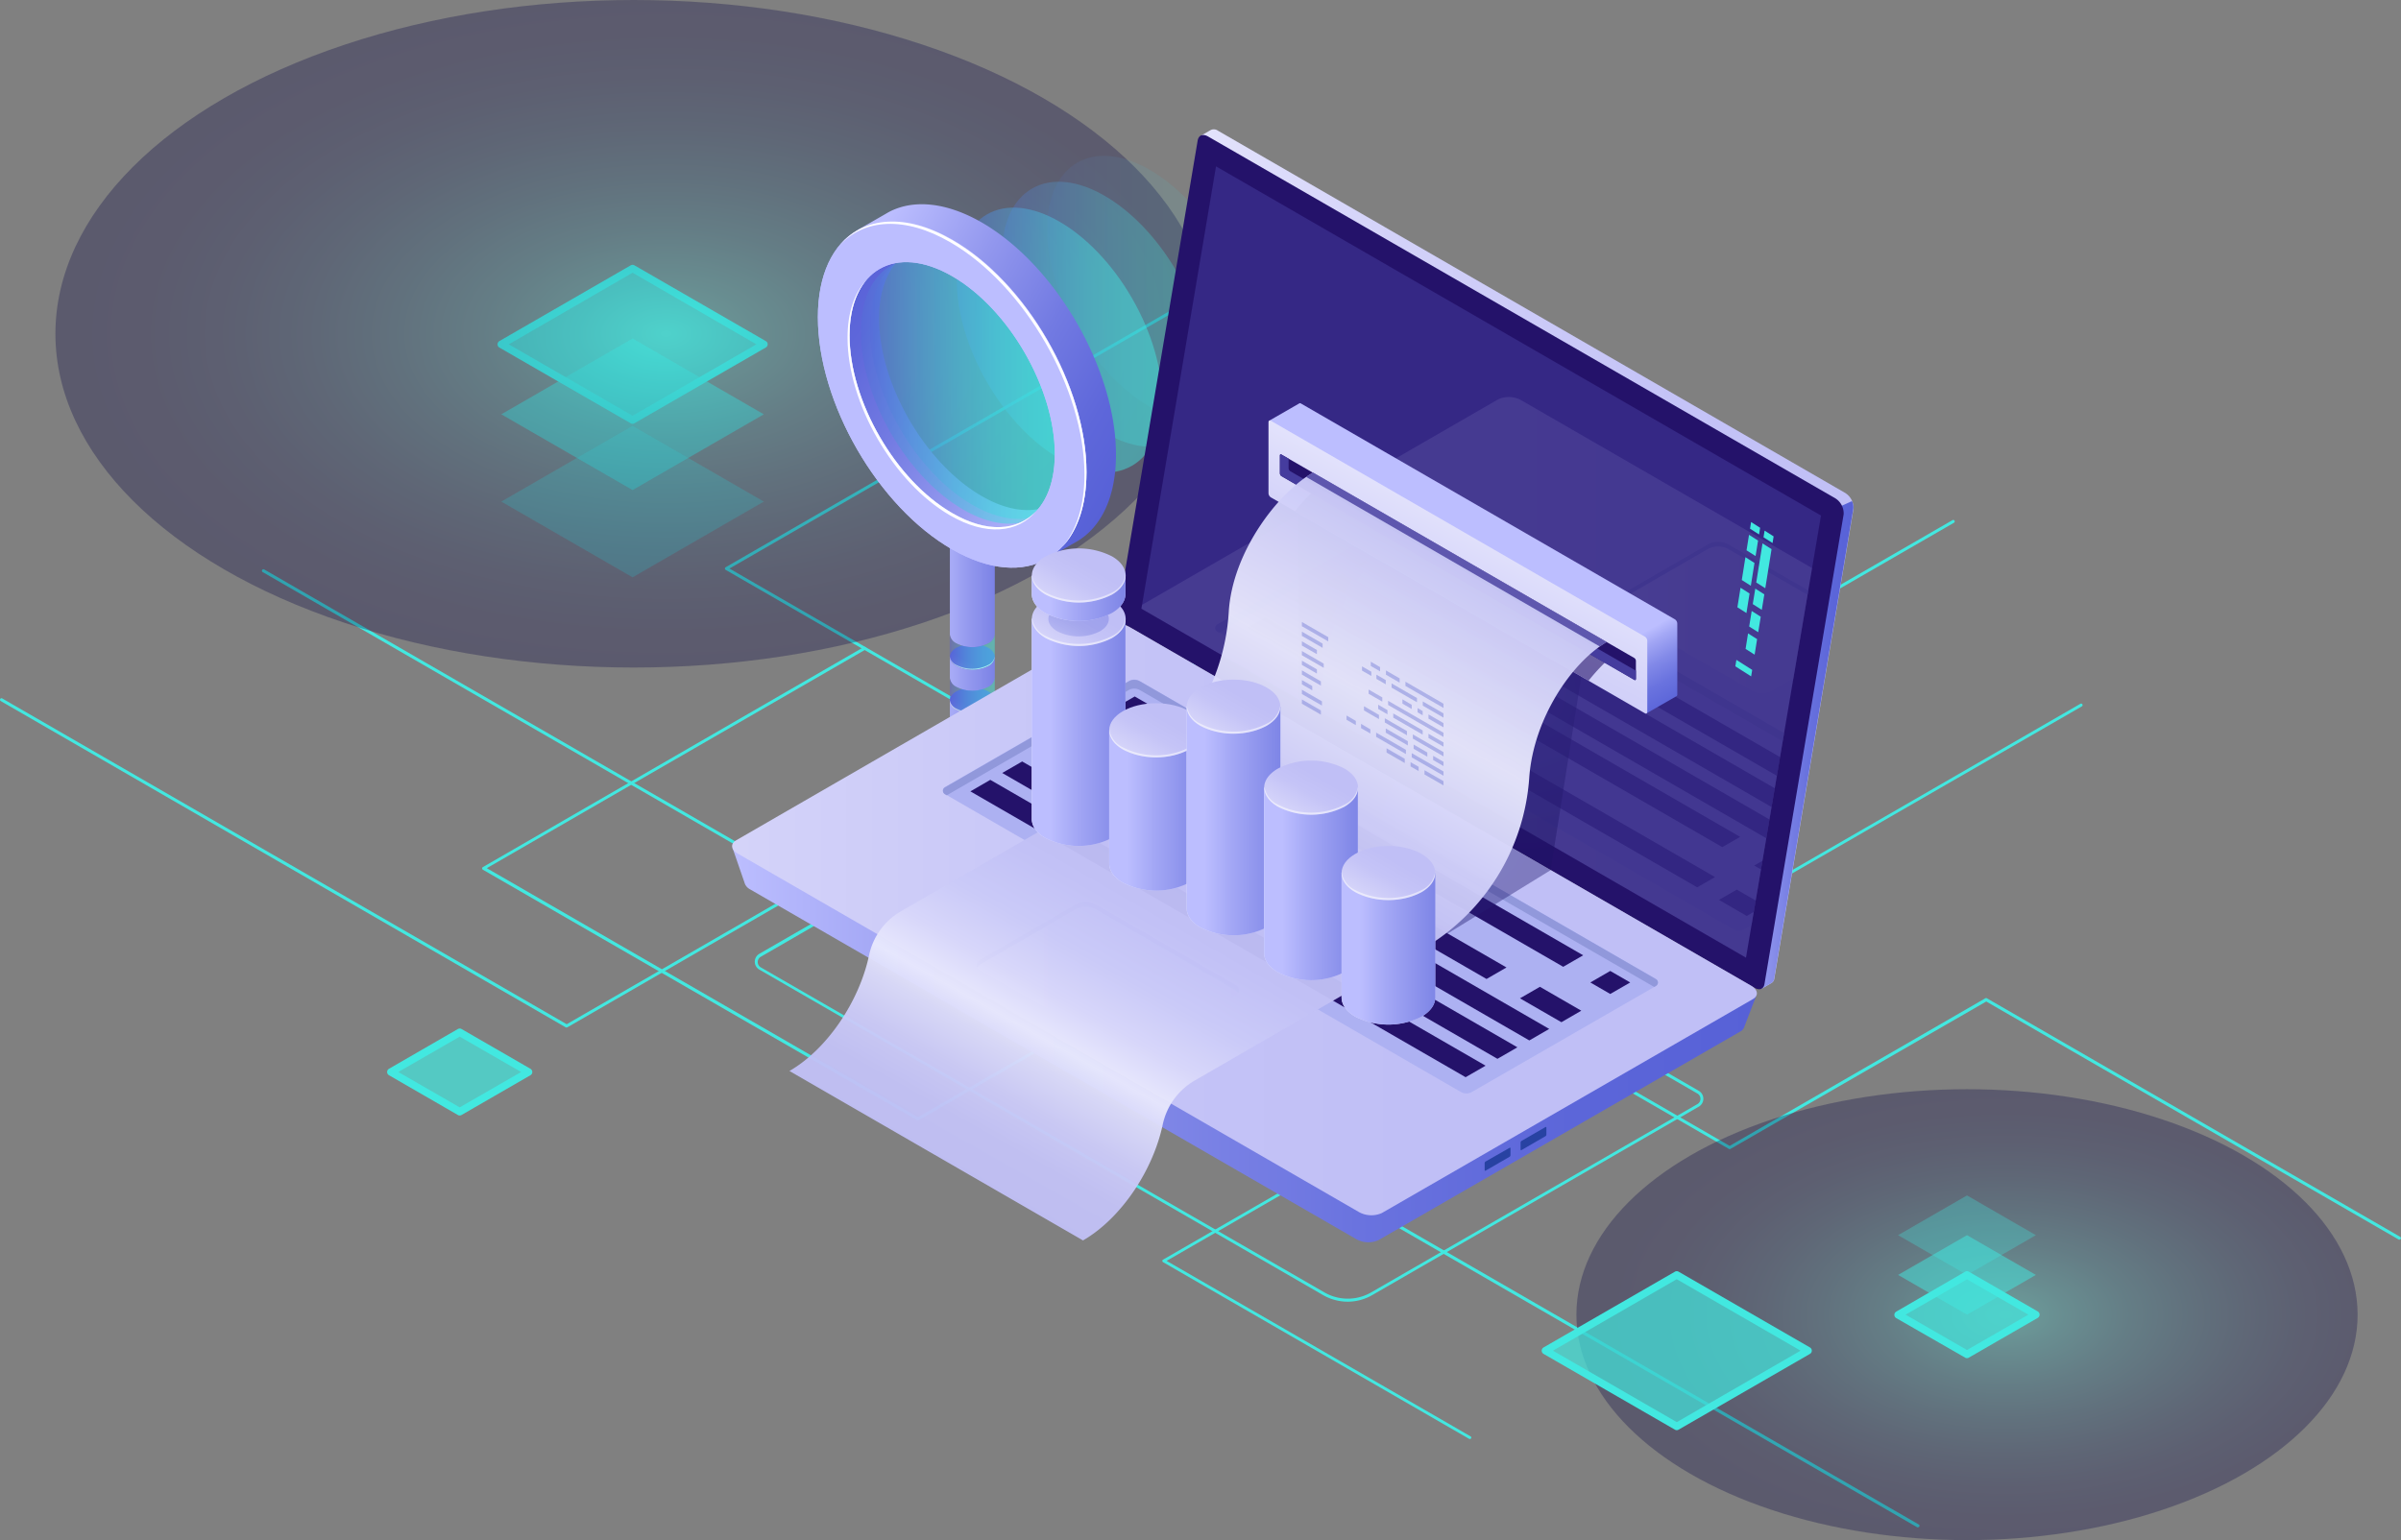 <svg xmlns="http://www.w3.org/2000/svg" xmlns:xlink="http://www.w3.org/1999/xlink" viewBox="0 0 475.28 304.96"><rect x="0" y="0" width="475.28" height="304.96" fill="#808080" stroke="none"/><defs><style>.cls-1{fill:none;}.cls-2{isolation:isolate;}.cls-3,.cls-4,.cls-5,.cls-6{fill:#42e8e0;}.cls-10,.cls-4,.cls-52,.cls-7,.cls-8{opacity:0.3;}.cls-22,.cls-5,.cls-53{opacity:0.5;}.cls-6{opacity:0.7;}.cls-7,.cls-8{mix-blend-mode:lighten;}.cls-7{fill:url(#Áåçûìÿííûé_ãðàäèåíò_211);}.cls-8{fill:url(#Áåçûìÿííûé_ãðàäèåíò_211-2);}.cls-9{opacity:0.1;fill:url(#Áåçûìÿííûé_ãðàäèåíò_254);}.cls-10{fill:url(#Áåçûìÿííûé_ãðàäèåíò_254-2);}.cls-11,.cls-17,.cls-18,.cls-19,.cls-23{opacity:0.48;}.cls-11{fill:url(#Áåçûìÿííûé_ãðàäèåíò_254-3);}.cls-12{fill:url(#Áåçûìÿííûé_ãðàäèåíò_18);}.cls-13,.cls-53{fill:#fff;}.cls-14{fill:url(#Áåçûìÿííûé_ãðàäèåíò_18-2);}.cls-15{fill:url(#Áåçûìÿííûé_ãðàäèåíò_18-3);}.cls-16{fill:url(#Áåçûìÿííûé_ãðàäèåíò_18-4);}.cls-17{fill:url(#Áåçûìÿííûé_ãðàäèåíò_254-4);}.cls-18{fill:url(#Áåçûìÿííûé_ãðàäèåíò_254-5);}.cls-19{fill:url(#Áåçûìÿííûé_ãðàäèåíò_254-6);}.cls-20{fill:url(#Áåçûìÿííûé_ãðàäèåíò_18-5);}.cls-21{fill:url(#Áåçûìÿííûé_ãðàäèåíò_18-6);}.cls-22{fill:url(#Áåçûìÿííûé_ãðàäèåíò_254-7);}.cls-23{fill:url(#Áåçûìÿííûé_ãðàäèåíò_254-8);}.cls-24{fill:#bcbeff;}.cls-25{fill:url(#Áåçûìÿííûé_ãðàäèåíò_3);}.cls-26{fill:url(#Áåçûìÿííûé_ãðàäèåíò_24);}.cls-27,.cls-44{fill:#24126a;}.cls-28{opacity:0.51;}.cls-29,.cls-48{fill:#453c9e;}.cls-30{fill:url(#Áåçûìÿííûé_ãðàäèåíò_24-2);}.cls-31{fill:url(#Áåçûìÿííûé_ãðàäèåíò_3-2);}.cls-32{fill:#2842a2;}.cls-33{fill:#adb1f2;}.cls-34{fill:#9198db;}.cls-35{fill:url(#Áåçûìÿííûé_ãðàäèåíò_3-3);}.cls-36{opacity:0.11;}.cls-37{clip-path:url(#clip-path);}.cls-38{fill:url(#Áåçûìÿííûé_ãðàäèåíò_3-4);}.cls-39{fill:url(#Áåçûìÿííûé_ãðàäèåíò_3-5);}.cls-40,.cls-41{opacity:0.42;}.cls-40{fill:url(#Áåçûìÿííûé_ãðàäèåíò_25);}.cls-41{fill:url(#Áåçûìÿííûé_ãðàäèåíò_25-2);}.cls-42{fill:url(#Áåçûìÿííûé_ãðàäèåíò_424);}.cls-43{fill:url(#Áåçûìÿííûé_ãðàäèåíò_3-6);}.cls-44{opacity:0.6;}.cls-45{opacity:0.96;fill:url(#Áåçûìÿííûé_ãðàäèåíò_22);}.cls-46{opacity:0.32;}.cls-47{fill:#4553c7;}.cls-48{opacity:0.8;}.cls-49{fill:url(#Áåçûìÿííûé_ãðàäèåíò_115);}.cls-50{fill:url(#Áåçûìÿííûé_ãðàäèåíò_24-3);}.cls-51{fill:url(#Áåçûìÿííûé_ãðàäèåíò_3-7);}.cls-52{fill:url(#Áåçûìÿííûé_ãðàäèåíò_24-4);}.cls-54{fill:url(#Áåçûìÿííûé_ãðàäèåíò_115-2);}.cls-55{fill:url(#Áåçûìÿííûé_ãðàäèåíò_24-5);}.cls-56{fill:url(#Áåçûìÿííûé_ãðàäèåíò_3-8);}.cls-57{fill:url(#Áåçûìÿííûé_ãðàäèåíò_115-3);}.cls-58{fill:url(#Áåçûìÿííûé_ãðàäèåíò_24-6);}.cls-59{fill:url(#Áåçûìÿííûé_ãðàäèåíò_3-9);}.cls-60{fill:url(#Áåçûìÿííûé_ãðàäèåíò_115-4);}.cls-61{fill:url(#Áåçûìÿííûé_ãðàäèåíò_24-7);}.cls-62{fill:url(#Áåçûìÿííûé_ãðàäèåíò_3-10);}.cls-63{fill:url(#Áåçûìÿííûé_ãðàäèåíò_115-5);}.cls-64{fill:url(#Áåçûìÿííûé_ãðàäèåíò_24-8);}.cls-65{fill:url(#Áåçûìÿííûé_ãðàäèåíò_3-11);}.cls-66{fill:url(#Áåçûìÿííûé_ãðàäèåíò_115-6);}.cls-67{fill:url(#Áåçûìÿííûé_ãðàäèåíò_24-9);}.cls-68{fill:url(#Áåçûìÿííûé_ãðàäèåíò_3-12);}</style><radialGradient id="Áåçûìÿííûé_ãðàäèåíò_211" cx="-2236.99" cy="-633.88" r="93.46" gradientTransform="matrix(-0.87, 0.5, 0.87, 0.5, -1262.84, 1501.52)" gradientUnits="userSpaceOnUse"><stop offset="0" stop-color="#42e8e0"/><stop offset="0.15" stop-color="#33aeb9"/><stop offset="0.31" stop-color="#267a95"/><stop offset="0.47" stop-color="#1b5078"/><stop offset="0.62" stop-color="#132e61"/><stop offset="0.76" stop-color="#0d1651"/><stop offset="0.89" stop-color="#090847"/><stop offset="1" stop-color="#080344"/></radialGradient><radialGradient id="Áåçûìÿííûé_ãðàäèåíò_211-2" cx="-2195.13" cy="-287.27" r="63.14" xlink:href="#Áåçûìÿííûé_ãðàäèåíò_211"/><linearGradient id="Áåçûìÿííûé_ãðàäèåíò_254" x1="484.54" y1="57.09" x2="525.18" y2="57.09" gradientTransform="matrix(-0.87, -0.5, -0.5, 0.87, 693.36, 260.09)" gradientUnits="userSpaceOnUse"><stop offset="0" stop-color="#42e8e0"/><stop offset="0.15" stop-color="#43e3e0"/><stop offset="0.33" stop-color="#45d5df"/><stop offset="0.52" stop-color="#49bddd"/><stop offset="0.72" stop-color="#4e9cdb"/><stop offset="0.93" stop-color="#5472d8"/><stop offset="1" stop-color="#5761d7"/></linearGradient><linearGradient id="Áåçûìÿííûé_ãðàäèåíò_254-2" x1="493.49" y1="62.21" x2="534.12" y2="62.21" gradientTransform="matrix(-0.87, -0.5, -0.5, 0.87, 694.72, 265.25)" xlink:href="#Áåçûìÿííûé_ãðàäèåíò_254"/><linearGradient id="Áåçûìÿííûé_ãðàäèåíò_254-3" x1="502.43" y1="67.34" x2="543.07" y2="67.34" gradientTransform="matrix(-0.87, -0.5, -0.5, 0.87, 696.09, 270.41)" xlink:href="#Áåçûìÿííûé_ãðàäèåíò_254"/><linearGradient id="Áåçûìÿííûé_ãðàäèåíò_18" x1="878.91" y1="1142.61" x2="886.17" y2="1142.61" gradientTransform="matrix(-0.87, 0.5, 1, 0.58, -185.85, -970.93)" gradientUnits="userSpaceOnUse"><stop offset="0" stop-color="#5761d7"/><stop offset="0.16" stop-color="#5e67da"/><stop offset="0.41" stop-color="#727ae2"/><stop offset="0.69" stop-color="#9297ee"/><stop offset="1" stop-color="#bcbeff"/></linearGradient><linearGradient id="Áåçûìÿííûé_ãðàäèåíò_18-2" x1="887.54" y1="1150.08" x2="894.8" y2="1150.08" xlink:href="#Áåçûìÿííûé_ãðàäèåíò_18"/><linearGradient id="Áåçûìÿííûé_ãðàäèåíò_18-3" x1="896.33" y1="1157.69" x2="903.59" y2="1157.69" xlink:href="#Áåçûìÿííûé_ãðàäèåíò_18"/><linearGradient id="Áåçûìÿííûé_ãðàäèåíò_18-4" x1="523.62" y1="136.85" x2="547.92" y2="136.85" gradientTransform="matrix(-1, 0, 0, 1, 732.46, 0)" xlink:href="#Áåçûìÿííûé_ãðàäèåíò_18"/><linearGradient id="Áåçûìÿííûé_ãðàäèåíò_254-4" x1="535.54" y1="129.11" x2="544.43" y2="129.11" gradientTransform="matrix(-1, 0, 0, 1, 732.46, 0)" xlink:href="#Áåçûìÿííûé_ãðàäèåíò_254"/><linearGradient id="Áåçûìÿííûé_ãðàäèåíò_254-5" x1="535.54" y1="137.75" x2="544.43" y2="137.75" gradientTransform="matrix(-1, 0, 0, 1, 732.46, 0)" xlink:href="#Áåçûìÿííûé_ãðàäèåíò_254"/><linearGradient id="Áåçûìÿííûé_ãðàäèåíò_254-6" x1="535.54" y1="146.53" x2="544.43" y2="146.53" gradientTransform="matrix(-1, 0, 0, 1, 732.46, 0)" xlink:href="#Áåçûìÿííûé_ãðàäèåíò_254"/><linearGradient id="Áåçûìÿííûé_ãðàäèåíò_18-5" x1="508.08" y1="91.13" x2="565.51" y2="57.84" gradientTransform="matrix(-1, 0, 0, 1, 732.46, 0)" xlink:href="#Áåçûìÿííûé_ãðàäèåíò_18"/><linearGradient id="Áåçûìÿííûé_ãðàäèåíò_18-6" x1="571.06" y1="61.61" x2="519.35" y2="99.47" gradientTransform="matrix(-1, 0, 0, 1, 732.46, 0)" xlink:href="#Áåçûìÿííûé_ãðàäèåíò_18"/><linearGradient id="Áåçûìÿííûé_ãðàäèåíò_254-7" x1="521.44" y1="77.47" x2="562.07" y2="77.47" gradientTransform="matrix(-0.87, -0.5, -0.5, 0.87, 698.61, 281.27)" xlink:href="#Áåçûìÿííûé_ãðàäèåíò_254"/><linearGradient id="Áåçûìÿííûé_ãðàäèåíò_254-8" x1="519.67" y1="76.51" x2="560.3" y2="76.51" gradientTransform="matrix(-0.87, -0.5, -0.5, 0.87, 698.37, 280.26)" xlink:href="#Áåçûìÿííûé_ãðàäèåíò_254"/><linearGradient id="Áåçûìÿííûé_ãðàäèåíò_3" x1="-1473.19" y1="110.68" x2="-1329.67" y2="110.68" gradientTransform="matrix(-1, 0, 0, 1, -1106.27, 0)" gradientUnits="userSpaceOnUse"><stop offset="0" stop-color="#c0bff6"/><stop offset="0.29" stop-color="#c5c4f7"/><stop offset="0.64" stop-color="#d3d2f9"/><stop offset="1" stop-color="#e9e9fd"/></linearGradient><linearGradient id="Áåçûìÿííûé_ãðàäèåíò_24" x1="-1473.19" y1="147.49" x2="-1448.55" y2="147.49" gradientTransform="matrix(-1, 0, 0, 1, -1106.27, 0)" gradientUnits="userSpaceOnUse"><stop offset="0" stop-color="#5761d7"/><stop offset="0.18" stop-color="#5c66d9"/><stop offset="0.39" stop-color="#6a73df"/><stop offset="0.61" stop-color="#8289e8"/><stop offset="0.85" stop-color="#a3a7f5"/><stop offset="1" stop-color="#bcbeff"/></linearGradient><linearGradient id="Áåçûìÿííûé_ãðàäèåíò_24-2" x1="-1453.96" y1="188.87" x2="-1251.26" y2="188.87" xlink:href="#Áåçûìÿííûé_ãðàäèåíò_24"/><linearGradient id="Áåçûìÿííûé_ãðàäèåíò_3-2" x1="-1385.85" y1="182.11" x2="-1183.04" y2="182.11" xlink:href="#Áåçûìÿííûé_ãðàäèåíò_3"/><linearGradient id="Áåçûìÿííûé_ãðàäèåíò_3-3" x1="-1351.51" y1="193.62" x2="-1299.59" y2="193.62" xlink:href="#Áåçûìÿííûé_ãðàäèåíò_3"/><clipPath id="clip-path"><polygon id="SVGID" class="cls-1" points="240.71 32.94 360.47 102.08 345.62 189.63 225.94 120.53 240.71 32.94"/></clipPath><linearGradient id="Áåçûìÿííûé_ãðàäèåíò_3-4" x1="-1463.34" y1="137.15" x2="-1260.53" y2="137.15" xlink:href="#Áåçûìÿííûé_ãðàäèåíò_3"/><linearGradient id="Áåçûìÿííûé_ãðàäèåíò_3-5" x1="-1476.69" y1="122.27" x2="-1424.77" y2="122.27" xlink:href="#Áåçûìÿííûé_ãðàäèåíò_3"/><radialGradient id="Áåçûìÿííûé_ãðàäèåíò_25" cx="-1394.89" cy="163.26" r="58.14" gradientTransform="matrix(-1, 0, 0, 1, -1106.27, 0)" gradientUnits="userSpaceOnUse"><stop offset="0" stop-color="#2b237c"/><stop offset="1" stop-color="#180d5b"/></radialGradient><radialGradient id="Áåçûìÿííûé_ãðàäèåíò_25-2" cx="-1407.6" cy="137.1" r="44.5" xlink:href="#Áåçûìÿííûé_ãðàäèåíò_25"/><linearGradient id="Áåçûìÿííûé_ãðàäèåíò_424" x1="-1423.63" y1="149.95" x2="-1384.42" y2="79.36" gradientTransform="matrix(-1, 0, 0, 1, -1106.27, 0)" gradientUnits="userSpaceOnUse"><stop offset="0" stop-color="#5761d7"/><stop offset="0.04" stop-color="#5c66d9"/><stop offset="0.09" stop-color="#6a73df"/><stop offset="0.14" stop-color="#8289e8"/><stop offset="0.19" stop-color="#a3a7f5"/><stop offset="0.22" stop-color="#bcbeff"/></linearGradient><linearGradient id="Áåçûìÿííûé_ãðàäèåíò_3-6" x1="-1375.46" y1="150.2" x2="-1401.56" y2="99.19" xlink:href="#Áåçûìÿííûé_ãðàäèåíò_3"/><linearGradient id="Áåçûìÿííûé_ãðàäèåíò_22" x1="-1304.94" y1="241.9" x2="-1387.87" y2="94.95" gradientTransform="matrix(-1, 0, 0, 1, -1106.27, 0)" gradientUnits="userSpaceOnUse"><stop offset="0" stop-color="#c0bff6"/><stop offset="0.08" stop-color="#c3c2f6"/><stop offset="0.13" stop-color="#cccbf8"/><stop offset="0.18" stop-color="#dbdbfb"/><stop offset="0.21" stop-color="#e9e9fd"/><stop offset="0.26" stop-color="#d8d7fa"/><stop offset="0.32" stop-color="#cacaf8"/><stop offset="0.39" stop-color="#c2c1f6"/><stop offset="0.51" stop-color="#c0bff6"/><stop offset="0.62" stop-color="#d0cff9"/><stop offset="0.75" stop-color="#e9e9fd"/><stop offset="1" stop-color="#c0bff6"/></linearGradient><linearGradient id="Áåçûìÿííûé_ãðàäèåíò_115" x1="2451.82" y1="145.03" x2="2470.26" y2="145.03" gradientTransform="matrix(-1, 0, 0, 1, 2674.61, 0)" gradientUnits="userSpaceOnUse"><stop offset="0" stop-color="#c0bff6"/><stop offset="0.49" stop-color="#d2d1f9"/><stop offset="1" stop-color="#e9e9fd"/></linearGradient><linearGradient id="Áåçûìÿííûé_ãðàäèåíò_24-3" x1="2431.16" y1="145.03" x2="2466.79" y2="145.03" gradientTransform="matrix(-1, 0, 0, 1, 2674.61, 0)" xlink:href="#Áåçûìÿííûé_ãðàäèåíò_24"/><linearGradient id="Áåçûìÿííûé_ãðàäèåíò_3-7" x1="1137.17" y1="-872.28" x2="1152.32" y2="-872.28" gradientTransform="matrix(-0.87, 0.5, 0.87, 0.5, 1960.26, -13.68)" xlink:href="#Áåçûìÿííûé_ãðàäèåíò_3"/><linearGradient id="Áåçûìÿííûé_ãðàäèåíò_24-4" x1="1139.86" y1="-872.28" x2="1149.63" y2="-872.28" gradientTransform="matrix(-0.87, 0.5, 0.87, 0.5, 1960.26, -13.68)" xlink:href="#Áåçûìÿííûé_ãðàäèåíò_24"/><linearGradient id="Áåçûìÿííûé_ãðàäèåíò_115-2" x1="2451.82" y1="118.43" x2="2470.26" y2="118.43" xlink:href="#Áåçûìÿííûé_ãðàäèåíò_115"/><linearGradient id="Áåçûìÿííûé_ãðàäèåíò_24-5" x1="2431.16" y1="118.43" x2="2466.79" y2="118.43" gradientTransform="matrix(-1, 0, 0, 1, 2674.61, 0)" xlink:href="#Áåçûìÿííûé_ãðàäèåíò_24"/><linearGradient id="Áåçûìÿííûé_ãðàäèåíò_3-8" x1="1128.57" y1="-880.89" x2="1143.71" y2="-880.89" gradientTransform="matrix(-0.87, 0.5, 0.87, 0.5, 1960.26, -13.68)" xlink:href="#Áåçûìÿííûé_ãðàäèåíò_3"/><linearGradient id="Áåçûìÿííûé_ãðàäèåíò_115-3" x1="2436.49" y1="160.47" x2="2454.93" y2="160.47" xlink:href="#Áåçûìÿííûé_ãðàäèåíò_115"/><linearGradient id="Áåçûìÿííûé_ãðàäèåíò_24-6" x1="2415.83" y1="160.47" x2="2451.46" y2="160.47" gradientTransform="matrix(-1, 0, 0, 1, 2674.61, 0)" xlink:href="#Áåçûìÿííûé_ãðàäèåíò_24"/><linearGradient id="Áåçûìÿííûé_ãðàäèåíò_3-9" x1="1150.36" y1="-841.39" x2="1165.51" y2="-841.39" gradientTransform="matrix(-0.87, 0.5, 0.87, 0.5, 1960.26, -13.68)" xlink:href="#Áåçûìÿííûé_ãðàäèåíò_3"/><linearGradient id="Áåçûìÿííûé_ãðàäèåíò_115-4" x1="2421.16" y1="162.55" x2="2439.6" y2="162.55" xlink:href="#Áåçûìÿííûé_ãðàäèåíò_115"/><linearGradient id="Áåçûìÿííûé_ãðàäèåíò_24-7" x1="2400.5" y1="162.55" x2="2436.13" y2="162.55" gradientTransform="matrix(-1, 0, 0, 1, 2674.61, 0)" xlink:href="#Áåçûìÿííûé_ãðàäèåíò_24"/><linearGradient id="Áåçûìÿííûé_ãðàäèåíò_3-10" x1="1136.83" y1="-837.22" x2="1151.97" y2="-837.22" gradientTransform="matrix(-0.87, 0.5, 0.87, 0.5, 1960.26, -13.68)" xlink:href="#Áåçûìÿííûé_ãðàäèåíò_3"/><linearGradient id="Áåçûìÿííûé_ãðàäèåíò_115-5" x1="2405.83" y1="174.99" x2="2424.26" y2="174.99" xlink:href="#Áåçûìÿííûé_ãðàäèåíò_115"/><linearGradient id="Áåçûìÿííûé_ãðàäèåíò_24-8" x1="2385.16" y1="174.99" x2="2420.79" y2="174.99" gradientTransform="matrix(-1, 0, 0, 1, 2674.61, 0)" xlink:href="#Áåçûìÿííûé_ãðàäèåíò_24"/><linearGradient id="Áåçûìÿííûé_ãðàäèåíò_3-11" x1="1144.02" y1="-812.32" x2="1159.16" y2="-812.32" gradientTransform="matrix(-0.87, 0.5, 0.87, 0.5, 1960.26, -13.68)" xlink:href="#Áåçûìÿííûé_ãðàäèåíò_3"/><linearGradient id="Áåçûìÿííûé_ãðàäèåíò_115-6" x1="2390.5" y1="187.87" x2="2408.93" y2="187.87" xlink:href="#Áåçûìÿííûé_ãðàäèåíò_115"/><linearGradient id="Áåçûìÿííûé_ãðàäèåíò_24-9" x1="2369.83" y1="187.87" x2="2405.46" y2="187.87" gradientTransform="matrix(-1, 0, 0, 1, 2674.61, 0)" xlink:href="#Áåçûìÿííûé_ãðàäèåíò_24"/><linearGradient id="Áåçûìÿííûé_ãðàäèåíò_3-12" x1="1152.08" y1="-786.56" x2="1167.22" y2="-786.56" gradientTransform="matrix(-0.87, 0.5, 0.87, 0.5, 1960.26, -13.68)" xlink:href="#Áåçûìÿííûé_ãðàäèåíò_3"/></defs><g class="cls-2"><g id="Layer_2" data-name="Layer 2"><g id="Ñëîé_1" data-name="Ñëîé 1"><path class="cls-3" d="M112.18,203.45a.28.28,0,0,1-.15,0L.15,138.82a.31.31,0,0,1-.11-.41.29.29,0,0,1,.4-.11l111.74,64.51,142.14-82.06a.3.3,0,0,1,.29,0l94.72,54.68,62.48-36.07a.29.29,0,0,1,.4.11.29.29,0,0,1-.11.4L349.47,176a.3.3,0,0,1-.29,0l-94.71-54.68L112.33,203.41A.28.28,0,0,1,112.18,203.45Z"/><path class="cls-3" d="M475,245.46a.28.28,0,0,1-.15,0l-81.67-47.15L342.54,227.5a.32.32,0,0,1-.3,0L143.65,112.84a.3.3,0,0,1-.15-.26.32.32,0,0,1,.15-.26L245.2,53.7a.29.29,0,0,1,.29.51l-101.1,58.37,198,114.32L393,197.67a.32.32,0,0,1,.3,0l81.82,47.24a.29.29,0,0,1,.11.4A.3.3,0,0,1,475,245.46Z"/><path class="cls-3" d="M291,284.93a.28.28,0,0,1-.15,0l-60.61-35a.28.28,0,0,1-.15-.26.27.27,0,0,1,.15-.25l75.39-43.53a.29.29,0,0,1,.41.1.3.3,0,0,1-.11.41l-75,43.27,60.17,34.75a.29.29,0,0,1,.11.4A.3.3,0,0,1,291,284.93Z"/><path class="cls-3" d="M379.67,302.42a.28.28,0,0,1-.15,0L52,113.28a.3.3,0,0,1,.3-.52L379.82,301.87a.29.29,0,0,1,.11.4A.3.3,0,0,1,379.67,302.42Z"/><path class="cls-3" d="M181.72,221.84a.33.33,0,0,1-.14,0l-86-49.63a.29.29,0,0,1-.14-.26.29.29,0,0,1,.14-.25L171,128.12a.3.3,0,0,1,.41.11.31.31,0,0,1-.11.41L96.36,171.91l85.36,49.29L386.49,103a.29.29,0,0,1,.41.11.29.29,0,0,1-.11.4L181.87,221.8A.33.33,0,0,1,181.72,221.84Z"/><polygon class="cls-4" points="125.22 114.32 99.23 99.32 125.22 84.32 151.2 99.32 125.22 114.32"/><polygon class="cls-5" points="125.22 97.04 99.23 82.04 125.22 67.03 151.2 82.04 125.22 97.04"/><polygon class="cls-6" points="125.22 83.19 99.23 68.18 125.22 53.18 151.2 68.18 125.22 83.19"/><path class="cls-3" d="M125.22,83.92a.69.69,0,0,1-.37-.1l-26-15a.74.74,0,0,1-.36-.64.76.76,0,0,1,.36-.64l26-15a.75.75,0,0,1,.74,0l26,15a.73.73,0,0,1,0,1.27l-26,15A.71.71,0,0,1,125.22,83.92ZM100.71,68.18l24.51,14.15,24.51-14.15L125.22,54Z"/><ellipse class="cls-7" cx="125.44" cy="66.09" rx="114.47" ry="66.09"/><ellipse class="cls-8" cx="389.37" cy="260.32" rx="77.32" ry="44.64"/><polygon class="cls-6" points="331.92 282.45 305.93 267.45 331.92 252.45 357.9 267.45 331.92 282.45"/><path class="cls-3" d="M331.92,283.19a.69.69,0,0,1-.37-.1l-26-15a.74.74,0,0,1,0-1.28l26-15a.73.73,0,0,1,.73,0l26,15a.75.75,0,0,1,.37.64.73.73,0,0,1-.37.64l-26,15A.68.68,0,0,1,331.92,283.19Zm-24.51-15.74,24.51,14.15,24.51-14.15L331.91,253.3Z"/><polygon class="cls-6" points="389.37 268.19 375.73 260.32 389.37 252.45 403 260.32 389.37 268.19"/><polygon class="cls-5" points="389.37 260.32 375.73 252.45 389.37 244.58 403 252.45 389.37 260.32"/><polygon class="cls-4" points="389.37 252.45 375.73 244.58 389.37 236.71 403 244.58 389.37 252.45"/><path class="cls-3" d="M389.37,268.93a.69.69,0,0,1-.37-.1L375.36,261a.74.74,0,0,1,0-1.28L389,251.81a.73.73,0,0,1,.73,0l13.64,7.87a.74.74,0,0,1,0,1.28l-13.64,7.87A.68.68,0,0,1,389.37,268.93Zm-12.16-8.61,12.16,7,12.15-7-12.15-7Z"/><polygon class="cls-6" points="91 220.14 77.37 212.27 91 204.4 104.63 212.27 91 220.14"/><path class="cls-3" d="M91,220.88a.69.69,0,0,1-.37-.1L77,212.91a.73.73,0,0,1-.37-.64.75.75,0,0,1,.37-.64l13.63-7.87a.75.75,0,0,1,.74,0L105,211.63a.75.75,0,0,1,.37.64.73.73,0,0,1-.37.64l-13.63,7.87A.71.71,0,0,1,91,220.88Zm-12.16-8.61,12.16,7,12.16-7-12.16-7Z"/><ellipse class="cls-9" cx="227.6" cy="57.09" rx="16.59" ry="28.73" transform="translate(1.95 121.45) rotate(-30)"/><ellipse class="cls-10" cx="218.65" cy="62.21" rx="16.59" ry="28.73" transform="translate(-1.81 117.67) rotate(-30)"/><ellipse class="cls-11" cx="209.71" cy="67.34" rx="16.59" ry="28.73" transform="translate(-5.57 113.88) rotate(-30)"/><path class="cls-12" d="M189.33,131.89c-1.73-1-1.73-2.63,0-3.63a7,7,0,0,1,6.29,0c1.73,1,1.73,2.63,0,3.63A7,7,0,0,1,189.33,131.89Z"/><path class="cls-13" d="M189.33,131.67a6.91,6.91,0,0,0,6.29,0,2.24,2.24,0,0,0,1.29-1.7,2.15,2.15,0,0,1-1.29,1.92,7,7,0,0,1-6.29,0A2.15,2.15,0,0,1,188,130,2.24,2.24,0,0,0,189.33,131.67Z"/><path class="cls-14" d="M189.33,140.52c-1.73-1-1.73-2.62,0-3.63a7,7,0,0,1,6.29,0c1.73,1,1.73,2.63,0,3.63A6.91,6.91,0,0,1,189.33,140.52Z"/><path class="cls-15" d="M189.33,149.31c-1.73-1-1.73-2.63,0-3.63a7,7,0,0,1,6.29,0c1.73,1,1.73,2.63,0,3.63A7,7,0,0,1,189.33,149.31Z"/><path class="cls-16" d="M196.92,130.08v-4.49a2.2,2.2,0,0,1-1.3,1.81,7,7,0,0,1-6.29,0,2.26,2.26,0,0,1-1.3-1.76v-19h8.89v56a4.45,4.45,0,0,1-8.89,0V147.44a2.2,2.2,0,0,0,1.3,1.87,7,7,0,0,0,6.29,0,2.21,2.21,0,0,0,1.3-1.81h0V143a2.2,2.2,0,0,1-1.3,1.82,7,7,0,0,1-6.29,0,2.26,2.26,0,0,1-1.3-1.76v-4.41a2.18,2.18,0,0,0,1.3,1.87,6.91,6.91,0,0,0,6.29,0,2.21,2.21,0,0,0,1.3-1.81h0v-4.49a2.19,2.19,0,0,1-1.3,1.81,6.91,6.91,0,0,1-6.29,0,2.25,2.25,0,0,1-1.3-1.75V130a2.2,2.2,0,0,0,1.3,1.87,7,7,0,0,0,6.29,0,2.21,2.21,0,0,0,1.3-1.81Z"/><path class="cls-13" d="M189.33,140.31a7,7,0,0,0,6.29,0,2.27,2.27,0,0,0,1.29-1.71,2.14,2.14,0,0,1-1.29,1.92,6.91,6.91,0,0,1-6.29,0A2.14,2.14,0,0,1,188,138.6,2.27,2.27,0,0,0,189.33,140.31Z"/><path class="cls-13" d="M189.33,149.09a7,7,0,0,0,6.29,0,2.24,2.24,0,0,0,1.29-1.7,2.15,2.15,0,0,1-1.29,1.92,7,7,0,0,1-6.29,0,2.15,2.15,0,0,1-1.29-1.92A2.24,2.24,0,0,0,189.33,149.09Z"/><path class="cls-17" d="M189.33,127.4a7,7,0,0,0,6.29,0,2.22,2.22,0,0,0,1.3-1.81v4.49h0a2.21,2.21,0,0,1-1.3,1.81,7,7,0,0,1-6.29,0A2.2,2.2,0,0,1,188,130v-4.38A2.26,2.26,0,0,0,189.33,127.4Z"/><path class="cls-18" d="M189.33,136a6.91,6.91,0,0,0,6.29,0,2.21,2.21,0,0,0,1.3-1.81v4.49h0a2.21,2.21,0,0,1-1.3,1.81,6.91,6.91,0,0,1-6.29,0,2.18,2.18,0,0,1-1.3-1.87v-4.37A2.24,2.24,0,0,0,189.33,136Z"/><path class="cls-19" d="M189.33,144.82a7,7,0,0,0,6.29,0,2.22,2.22,0,0,0,1.3-1.82v4.49h0a2.21,2.21,0,0,1-1.3,1.81,7,7,0,0,1-6.29,0,2.2,2.2,0,0,1-1.3-1.87v-4.38A2.26,2.26,0,0,0,189.33,144.82Z"/><path class="cls-20" d="M208.54,99.73c.2-.11.41-.23.6-.36l2.18-12.3-2.73-16.33L201,62.48l-7.8-7.57L180.8,49.76l-.33-.13a10,10,0,0,0-1.66,1.07l-9.32-1.17a17.12,17.12,0,0,1,1.87-3.47l-1.48-.58,5.56-3.2.2-.12.21-.12h0c4.78-2.58,11.29-2.12,18.47,2,14.68,8.48,26.59,29.09,26.59,46,0,8.42-2.94,14.34-7.68,17.15h0l0,0-.16.09-5.91,3.38.3-1.71a17.15,17.15,0,0,1-2.27,0C206.8,106.18,209,103,208.54,99.73Z"/><path class="cls-21" d="M167.76,60.11c0-.23,0-.46,0-.68a26.17,26.17,0,0,1,1.74-9.9l9.32,1.17c-3,2.36-4.8,6.58-4.8,12.35,0,13,9.1,28.71,20.32,35.18,5.53,3.2,10.55,3.53,14.21,1.5.47,3.25-1.74,6.45-3.38,9.33a22.73,22.73,0,0,1-7.92-2.09l.88,1s-11.06-3.83-11.29-4.08-13.1-13.24-13.1-13.24l-8.41-18.14Z"/><ellipse class="cls-22" cx="190.71" cy="77.47" rx="16.59" ry="28.73" transform="translate(-13.18 105.74) rotate(-30)"/><ellipse class="cls-23" cx="192.48" cy="76.51" rx="16.59" ry="28.73" transform="translate(-12.47 106.49) rotate(-30)"/><path class="cls-24" d="M161.9,62.8c0,17,11.9,37.57,26.59,46s26.58,1.61,26.58-15.35-11.9-37.56-26.58-46S161.9,45.84,161.9,62.8Zm6.27,3.62c0-13,9.1-18.21,20.32-11.73S208.8,76.92,208.8,89.88s-9.09,18.2-20.31,11.72S168.17,79.37,168.17,66.42Z"/><path class="cls-24" d="M161.9,62.8c0,17,11.9,37.57,26.59,46s26.58,1.61,26.58-15.35-11.9-37.56-26.58-46S161.9,45.84,161.9,62.8Zm6.27,3.62c0-13,9.1-18.21,20.32-11.73S208.8,76.92,208.8,89.88s-9.09,18.2-20.31,11.72S168.17,79.37,168.17,66.42Z"/><path class="cls-13" d="M214.67,94c0-17-11.9-37.57-26.59-46.05-9-5.21-17-4.61-21.82.57,4.76-5.6,12.93-6.39,22.23-1,14.68,8.48,26.58,29.09,26.58,46,0,6.52-1.76,11.54-4.76,14.78C213.06,105,214.67,100.17,214.67,94Z"/><path class="cls-13" d="M188.08,102.06c-11.22-6.48-20.31-22.23-20.31-35.19,0-5,1.37-8.87,3.69-11.35-2.08,2.48-3.29,6.18-3.29,10.9,0,13,9.1,28.71,20.32,35.18,6.87,4,12.94,3.53,16.62-.38C201.48,105.55,195.21,106.18,188.08,102.06Z"/><path class="cls-3" d="M266.79,257.75a9.8,9.8,0,0,1-4.89-1.31L150.32,192a1.81,1.81,0,0,1,0-3.14l69.33-40a.32.32,0,0,1,.3,0L336.28,216a1.81,1.81,0,0,1,0,3.13l-64.6,37.29A9.77,9.77,0,0,1,266.79,257.75Zm-47-108.3-69.19,40a1.21,1.21,0,0,0,0,2.1L262.2,255.93a9.25,9.25,0,0,0,9.19,0L336,218.63a1.21,1.21,0,0,0,0-2.1Z"/><path class="cls-25" d="M223.42,119.61,239,27.38l-1.25-.53,1.88-1.08h0a1.38,1.38,0,0,1,1.45.1L365.28,97.62a3.52,3.52,0,0,1,1.62,3.15l-15.67,93a1.19,1.19,0,0,1-.66.94h0l-1.83,1.06-.32-1.71.1,0L225,122.76A3.5,3.5,0,0,1,223.42,119.61Z"/><path class="cls-26" d="M364.59,100.14l2-.91a2.92,2.92,0,0,1,.27,1.54l-15.67,93a1.19,1.19,0,0,1-.66.94h0l-1.83,1.06-.32-1.71.1,0-6.24-3.61Z"/><path class="cls-27" d="M223.09,123.88l124.24,71.73c1,.56,1.78.24,1.95-.76l15.67-93a3.52,3.52,0,0,0-1.62-3.16L239.09,27c-1-.55-1.78-.23-2,.76l-15.67,93A3.49,3.49,0,0,0,223.09,123.88Z"/><g class="cls-28"><polygon class="cls-29" points="240.71 32.94 360.47 102.08 345.62 189.63 225.94 120.53 240.71 32.94"/></g><path class="cls-30" d="M145,167.89l6.78,3.55,68-39.26a5,5,0,0,1,4.44.19l117.26,67.7c1.13-.63,6.24-3.09,6.24-3.09l-2.48,6.47h0a1.51,1.51,0,0,1-.69.77L272.9,245.55a4.92,4.92,0,0,1-4.44-.19l-120-69.27a2.21,2.21,0,0,1-1-1.07h0Z"/><path class="cls-31" d="M146,169l123,71a5.06,5.06,0,0,0,4.55.19L347,197.83c1.16-.67,1-1.85-.33-2.63l-123-71a5.06,5.06,0,0,0-4.55-.19l-73.38,42.37C144.54,167.06,144.69,168.23,146,169Z"/><path class="cls-32" d="M306.11,224.65V223.3c0-.12-.08-.18-.18-.13l-4.75,2.75a.4.4,0,0,0-.18.33v1.35c0,.13.08.19.18.13l4.75-2.75A.4.4,0,0,0,306.11,224.65Z"/><path class="cls-32" d="M299,228.76v-1.35c0-.13-.07-.19-.17-.13L294.06,230a.41.41,0,0,0-.17.33v1.35c0,.12.08.18.17.13l4.76-2.75A.39.39,0,0,0,299,228.76Z"/><path class="cls-33" d="M327.82,193.86l-102.2-59a2.21,2.21,0,0,0-2.2,0l-36.39,21a.78.78,0,0,0,0,1.36l102.14,59a2.21,2.21,0,0,0,2.2,0l36.45-21A.79.79,0,0,0,327.82,193.86Z"/><path class="cls-34" d="M327.82,195.22l-.37.21L225.62,136.64a2.21,2.21,0,0,0-2.2,0l-36,20.84-.36-.21a.78.78,0,0,1,0-1.36l36.39-21a2.21,2.21,0,0,1,2.2,0l102.2,59A.79.79,0,0,1,327.82,195.22Z"/><polygon class="cls-27" points="220.67 140.19 309.44 191.44 313.39 189.16 224.62 137.91 220.67 140.19"/><polygon class="cls-27" points="211 145.78 294.26 193.85 298.21 191.57 214.94 143.5 211 145.78"/><polygon class="cls-27" points="204.69 149.42 302.73 206.02 306.67 203.74 208.64 147.14 204.69 149.42"/><polygon class="cls-27" points="198.39 153.06 296.42 209.66 300.37 207.38 202.34 150.78 198.39 153.06"/><polygon class="cls-27" points="192.09 156.7 290.12 213.3 294.07 211.02 196.03 154.42 192.09 156.7"/><polygon class="cls-27" points="314.81 194.54 318.75 196.82 322.7 194.54 318.75 192.26 314.81 194.54"/><polygon class="cls-27" points="300.88 197.68 309.08 202.41 313.02 200.13 304.83 195.4 300.88 197.68"/><path class="cls-35" d="M221.68,208.14l-27.55-15.91a1.19,1.19,0,0,1,0-2.25L213,179.1a4.32,4.32,0,0,1,3.9,0L244.43,195a1.19,1.19,0,0,1,0,2.25l-18.85,10.88A4.32,4.32,0,0,1,221.68,208.14Z"/><path class="cls-34" d="M244.43,195.93,216.87,180a4.32,4.32,0,0,0-3.9,0L194.13,190.9a1.68,1.68,0,0,0-.68.67c-.28-.55-.07-1.16.68-1.59L213,179.1a4.32,4.32,0,0,1,3.9,0L244.43,195c.74.43,1,1,.68,1.59A1.68,1.68,0,0,0,244.43,195.93Z"/><g class="cls-36"><g class="cls-37"><path class="cls-38" d="M223.52,124.06l123,71a5.09,5.09,0,0,0,4.55.19l73.38-42.37c1.17-.68,1-1.85-.32-2.63l-123-71a5.06,5.06,0,0,0-4.55-.19l-73.39,42.37C222,122.1,222.17,123.28,223.52,124.06Z"/><path class="cls-39" d="M346.87,136.79l-27.56-15.91a1.19,1.19,0,0,1,0-2.26l18.84-10.87a4.26,4.26,0,0,1,3.9,0l27.56,15.9a1.19,1.19,0,0,1,0,2.26l-18.84,10.88A4.32,4.32,0,0,1,346.87,136.79Z"/><path class="cls-34" d="M369.61,124.58l-27.56-15.91a4.26,4.26,0,0,0-3.9,0l-18.84,10.88a1.73,1.73,0,0,0-.68.66c-.28-.54-.06-1.16.68-1.59l18.84-10.87a4.26,4.26,0,0,1,3.9,0l27.56,15.9c.74.43,1,1,.68,1.59A1.73,1.73,0,0,0,369.61,124.58Z"/><path class="cls-33" d="M381.72,161.65l-102.19-59a2.17,2.17,0,0,0-2.2,0l-36.4,21a.79.79,0,0,0,0,1.36l102.15,59a2.21,2.21,0,0,0,2.2,0l36.44-21A.78.78,0,0,0,381.72,161.65Z"/><path class="cls-34" d="M381.72,163l-.36.21L279.53,104.43a2.17,2.17,0,0,0-2.2,0l-36,20.84-.37-.21a.79.79,0,0,1,0-1.36l36.4-21a2.17,2.17,0,0,1,2.2,0l102.19,59A.78.78,0,0,1,381.72,163Z"/><polygon class="cls-27" points="250.46 122.27 339.49 173.67 335.96 175.7 246.93 124.3 250.46 122.27"/><polygon class="cls-27" points="259.84 116.85 344.46 165.71 340.93 167.74 256.31 118.89 259.84 116.85"/><polygon class="cls-27" points="350.78 169.35 358.68 173.92 355.15 175.95 347.25 171.39 350.78 169.35"/><polygon class="cls-27" points="343.8 176.16 349.3 179.33 345.77 181.37 340.27 178.19 343.8 176.16"/><polygon class="cls-27" points="265.72 113.46 364.56 170.52 361.03 172.56 262.19 115.49 265.72 113.46"/><polygon class="cls-27" points="271.59 110.06 370.44 167.13 366.91 169.17 268.07 112.1 271.59 110.06"/><polygon class="cls-27" points="277.47 106.67 376.31 163.74 372.79 165.77 273.94 108.7 277.47 106.67"/></g></g><polygon class="cls-40" points="280.46 188.61 306.95 172.3 247.39 137.91 219.28 156.81 280.46 188.61"/><polygon class="cls-41" points="306.95 172.3 313.02 133.97 257.13 101.9 257.13 143.46 306.95 172.3"/><path class="cls-42" d="M251.28,83.28l5.91-3.4h0a.29.29,0,0,1,.3,0l74.1,42.78a1.06,1.06,0,0,1,.43.84v14a.4.4,0,0,1-.12.33h0l-6,3.44-.05-6.75L257.49,95.05a1,1,0,0,1-.44-.84v-4.8Z"/><path class="cls-43" d="M251.54,98.47l74.1,42.78c.24.14.44,0,.44-.33v-14a1,1,0,0,0-.44-.83l-74.1-42.79c-.24-.13-.44,0-.44.34v14A1.05,1.05,0,0,0,251.54,98.47Z"/><path class="cls-44" d="M261.76,95.64l57.7,33.92a40.81,40.81,0,0,0-5,5.22l-58.13-33.55A39.59,39.59,0,0,1,261.76,95.64Z"/><path class="cls-27" d="M253.65,94.27l69.88,40.34c.16.1.3,0,.3-.23v-3.51a.72.72,0,0,0-.3-.57L253.65,90c-.16-.1-.29,0-.29.22V93.7A.73.73,0,0,0,253.65,94.27Z"/><path class="cls-29" d="M253.65,90l1.43.82v1.89a.73.73,0,0,0,.3.58l68.45,39.52v1.61c0,.22-.14.33-.3.23L253.65,94.27a.73.73,0,0,1-.29-.57V90.18C253.36,90,253.49,89.86,253.65,90Z"/><path class="cls-45" d="M214.4,245.63l-58.13-33.56h0c7.5-4.33,13.82-13.81,15.75-22.87a13.24,13.24,0,0,1,6.29-8.74l43.92-25.36a42,42,0,0,0,21-33.88c.7-11.9,9.7-23.61,16.69-27.65h0l58.13,33.56h0c-6.89,4-14.46,15.08-15.33,26.79a42.56,42.56,0,0,1-21,33.93L236.43,214a13.26,13.26,0,0,0-6.28,8.74c-1.93,9.06-8.25,18.54-15.75,22.87Z"/><g class="cls-46"><polygon class="cls-47" points="278.21 135.83 285.74 140.18 285.74 139.34 278.21 134.99 278.21 135.83"/><polygon class="cls-47" points="274.35 133.6 277.06 135.17 277.06 134.33 274.35 132.76 274.35 133.6"/><polygon class="cls-47" points="271.35 131.87 273.19 132.94 273.19 132.1 271.35 131.03 271.35 131.87"/><polygon class="cls-47" points="281.64 139.73 285.74 142.1 285.74 141.26 281.64 138.89 281.64 139.73"/><polygon class="cls-47" points="275.46 136.16 280.49 139.06 280.49 138.22 275.46 135.32 275.46 136.16"/><polygon class="cls-47" points="272.46 134.43 274.31 135.5 274.31 134.66 272.46 133.59 272.46 134.43"/><polygon class="cls-47" points="269.61 132.79 271.46 133.85 271.46 133.01 269.61 131.95 269.61 132.79"/><polygon class="cls-47" points="282.77 142.3 285.74 144.02 285.74 143.18 282.77 141.46 282.77 142.3"/><polygon class="cls-47" points="280.61 141.05 281.62 141.64 281.62 140.8 280.61 140.21 280.61 141.05"/><polygon class="cls-47" points="277.61 139.32 279.45 140.39 279.45 139.55 277.61 138.48 277.61 139.32"/><polygon class="cls-47" points="274.78 139.6 285.74 145.93 285.74 145.09 274.78 138.77 274.78 139.6"/><polygon class="cls-47" points="270.92 137.38 273.63 138.94 273.63 138.1 270.92 136.54 270.92 137.38"/><polygon class="cls-47" points="282.77 146.14 285.74 147.85 285.74 147.01 282.77 145.3 282.77 146.14"/><polygon class="cls-47" points="275.8 142.11 281.62 145.47 281.62 144.63 275.8 141.27 275.8 142.11"/><polygon class="cls-47" points="272.81 140.38 274.65 141.45 274.65 140.61 272.81 139.54 272.81 140.38"/><polygon class="cls-47" points="279.67 146.26 285.74 149.77 285.74 148.93 279.67 145.42 279.67 146.26"/><polygon class="cls-47" points="274.12 143.06 278.51 145.6 278.51 144.76 274.12 142.22 274.12 143.06"/><polygon class="cls-47" points="270 140.68 272.97 142.4 272.97 141.56 270 139.84 270 140.68"/><polygon class="cls-47" points="283.69 150.5 285.74 151.69 285.74 150.85 283.69 149.66 283.69 150.5"/><polygon class="cls-47" points="279.83 148.27 282.54 149.84 282.54 149 279.83 147.43 279.83 148.27"/><polygon class="cls-47" points="274.31 145.08 278.68 147.61 278.68 146.77 274.31 144.24 274.31 145.08"/><polygon class="cls-47" points="279.45 149.97 285.74 153.6 285.74 152.76 279.45 149.13 279.45 149.97"/><polygon class="cls-47" points="272.41 145.91 278.3 149.31 278.3 148.47 272.41 145.07 272.41 145.91"/><polygon class="cls-47" points="269.42 144.18 271.26 145.24 271.26 144.41 269.42 143.34 269.42 144.18"/><polygon class="cls-47" points="266.55 142.52 268.39 143.59 268.39 142.75 266.55 141.68 266.55 142.52"/><polygon class="cls-47" points="281.98 153.35 285.74 155.52 285.74 154.68 281.98 152.51 281.98 153.35"/><polygon class="cls-47" points="262.93 127.01 257.71 124 257.71 123.16 262.93 126.17 262.93 127.01"/><polygon class="cls-47" points="261.81 128.28 257.71 125.91 257.71 125.07 261.81 127.44 261.81 128.28"/><polygon class="cls-47" points="260.68 129.54 257.71 127.83 257.71 126.99 260.68 128.71 260.68 129.54"/><polygon class="cls-47" points="262.03 132.24 257.71 129.75 257.71 128.91 262.03 131.4 262.03 132.24"/><polygon class="cls-47" points="260.68 133.38 257.71 131.66 257.71 130.82 260.68 132.54 260.68 133.38"/><polygon class="cls-47" points="261.47 135.76 257.71 133.58 257.71 132.74 261.47 134.92 261.47 135.76"/><polygon class="cls-47" points="259.76 136.69 257.71 135.5 257.71 134.66 259.76 135.84 259.76 136.69"/><polygon class="cls-47" points="261.68 139.71 257.71 137.42 257.71 136.58 261.68 138.87 261.68 139.71"/><polygon class="cls-47" points="261.47 141.51 257.71 139.34 257.71 138.5 261.47 140.67 261.47 141.51"/><polygon class="cls-47" points="279.22 151.76 280.82 152.68 280.82 151.84 279.22 150.92 279.22 151.76"/><polygon class="cls-47" points="274.47 149.01 278.07 151.09 278.07 150.25 274.47 148.17 274.47 149.01"/></g><path class="cls-48" d="M259.92,93.57l58.13,33.56c-.47.27-.93.56-1.39.87h0L258.54,94.43C259,94.13,259.45,93.84,259.92,93.57Z"/><path class="cls-49" d="M204.24,122.55h18.54v39.61h0c0,1.37-.9,2.74-2.71,3.78a14.49,14.49,0,0,1-13.11,0c-1.81-1-2.72-2.41-2.72-3.78h0Z"/><path class="cls-50" d="M204.24,122.55h18.54v39.61h0c0,1.37-.9,2.74-2.71,3.78a14.49,14.49,0,0,1-13.11,0c-1.81-1-2.72-2.41-2.72-3.78h0Z"/><path class="cls-51" d="M207,126.34a14.49,14.49,0,0,0,13.11,0c3.62-2.09,3.62-5.48,0-7.57a14.49,14.49,0,0,0-13.11,0C203.34,120.86,203.34,124.25,207,126.34Z"/><path class="cls-52" d="M209.28,125a9.34,9.34,0,0,0,8.46,0c2.34-1.35,2.34-3.54,0-4.89a9.34,9.34,0,0,0-8.46,0C206.94,121.46,206.94,123.65,209.28,125Z"/><path class="cls-53" d="M207,125.94a14.49,14.49,0,0,0,13.11,0,4.72,4.72,0,0,0,2.7-3.59c.09,1.44-.8,2.89-2.7,4a14.49,14.49,0,0,1-13.11,0c-1.9-1.1-2.79-2.55-2.7-4A4.68,4.68,0,0,0,207,125.94Z"/><path class="cls-54" d="M204.24,114h18.54v3.62h0c0,1.37-.9,2.74-2.71,3.78a14.49,14.49,0,0,1-13.11,0c-1.81-1-2.72-2.41-2.72-3.78h0Z"/><path class="cls-55" d="M204.24,114h18.54v3.62h0c0,1.37-.9,2.74-2.71,3.78a14.49,14.49,0,0,1-13.11,0c-1.81-1-2.72-2.41-2.72-3.78h0Z"/><path class="cls-56" d="M207,117.73a14.49,14.49,0,0,0,13.11,0c3.62-2.09,3.62-5.48,0-7.57a14.49,14.49,0,0,0-13.11,0C203.34,112.25,203.34,115.64,207,117.73Z"/><path class="cls-53" d="M207,117.34a14.49,14.49,0,0,0,13.11,0,4.75,4.75,0,0,0,2.7-3.59c.09,1.44-.8,2.89-2.7,4a14.49,14.49,0,0,1-13.11,0c-1.9-1.09-2.79-2.54-2.7-4C204.34,115.05,205.23,116.34,207,117.34Z"/><path class="cls-57" d="M219.57,144.6h18.55V171h0c0,1.37-.91,2.74-2.72,3.78a14.49,14.49,0,0,1-13.11,0c-1.81-1-2.72-2.41-2.72-3.78h0Z"/><path class="cls-58" d="M219.57,144.6h18.55V171h0c0,1.37-.91,2.74-2.72,3.78a14.49,14.49,0,0,1-13.11,0c-1.81-1-2.72-2.41-2.72-3.78h0Z"/><ellipse class="cls-59" cx="228.84" cy="144.6" rx="9.27" ry="5.35"/><path class="cls-53" d="M222.29,148a14.49,14.49,0,0,0,13.11,0,4.7,4.7,0,0,0,2.7-3.58c.09,1.43-.8,2.88-2.7,4a14.49,14.49,0,0,1-13.11,0c-1.9-1.1-2.79-2.55-2.7-4A4.7,4.7,0,0,0,222.29,148Z"/><path class="cls-60" d="M234.9,139.92h18.55v39.92h0c0,1.37-.91,2.74-2.72,3.79a14.49,14.49,0,0,1-13.11,0c-1.81-1-2.72-2.42-2.72-3.79h0Z"/><path class="cls-61" d="M234.9,139.92h18.55v39.92h0c0,1.37-.91,2.74-2.72,3.79a14.49,14.49,0,0,1-13.11,0c-1.81-1-2.72-2.42-2.72-3.79h0Z"/><ellipse class="cls-62" cx="244.18" cy="139.92" rx="9.27" ry="5.35"/><path class="cls-53" d="M237.62,143.3a14.49,14.49,0,0,0,13.11,0,4.7,4.7,0,0,0,2.7-3.58c.09,1.43-.8,2.88-2.7,4a14.49,14.49,0,0,1-13.11,0c-1.9-1.1-2.79-2.55-2.7-4A4.7,4.7,0,0,0,237.62,143.3Z"/><path class="cls-63" d="M250.23,156h18.55v32.73h0c0,1.37-.91,2.74-2.72,3.79a14.49,14.49,0,0,1-13.11,0c-1.81-1.05-2.72-2.42-2.72-3.79h0Z"/><path class="cls-64" d="M250.23,156h18.55v32.73h0c0,1.37-.91,2.74-2.72,3.79a14.49,14.49,0,0,1-13.11,0c-1.81-1.05-2.72-2.42-2.72-3.79h0Z"/><path class="cls-65" d="M253,159.74a14.49,14.49,0,0,0,13.11,0c3.62-2.09,3.62-5.48,0-7.57a14.49,14.49,0,0,0-13.11,0C249.33,154.26,249.33,157.65,253,159.74Z"/><path class="cls-53" d="M253,159.34a14.49,14.49,0,0,0,13.11,0,4.68,4.68,0,0,0,2.7-3.58c.09,1.43-.8,2.88-2.7,4a14.49,14.49,0,0,1-13.11,0c-1.9-1.1-2.79-2.55-2.7-4A4.7,4.7,0,0,0,253,159.34Z"/><path class="cls-66" d="M265.57,172.86h18.54v24.66h0c0,1.37-.91,2.74-2.72,3.79a14.49,14.49,0,0,1-13.11,0c-1.81-1.05-2.71-2.42-2.71-3.79h0Z"/><path class="cls-67" d="M265.57,172.86h18.54v24.66h0c0,1.37-.91,2.74-2.72,3.79a14.49,14.49,0,0,1-13.11,0c-1.81-1.05-2.71-2.42-2.71-3.79h0Z"/><ellipse class="cls-68" cx="274.84" cy="172.86" rx="9.27" ry="5.35"/><path class="cls-53" d="M268.28,176.25a14.49,14.49,0,0,0,13.11,0,4.68,4.68,0,0,0,2.7-3.58c.09,1.43-.8,2.88-2.7,4a14.49,14.49,0,0,1-13.11,0c-1.9-1.1-2.79-2.55-2.7-4A4.72,4.72,0,0,0,268.28,176.25Z"/><polygon class="cls-3" points="349.09 106.39 350.88 107.53 351.09 106.21 349.3 105.07 349.09 106.39"/><polygon class="cls-3" points="347.65 115.34 349.44 116.48 350.68 108.74 348.89 107.6 347.65 115.34"/><polygon class="cls-3" points="346.96 119.62 348.75 120.76 349.25 117.69 347.46 116.55 346.96 119.62"/><polygon class="cls-3" points="346.25 124.06 348.04 125.19 348.54 122.12 346.75 120.98 346.25 124.06"/><polygon class="cls-3" points="345.73 108.97 347.52 110.11 348.01 107.04 346.22 105.9 345.73 108.97"/><polygon class="cls-3" points="344.79 114.85 346.58 115.99 347.3 111.47 345.51 110.33 344.79 114.85"/><polygon class="cls-3" points="343.92 120.25 345.71 121.39 346.33 117.52 344.54 116.38 343.92 120.25"/><polygon class="cls-3" points="345.54 128.49 347.33 129.63 347.82 126.56 346.03 125.42 345.54 128.49"/><polygon class="cls-3" points="346.42 104.69 348.21 105.83 348.42 104.51 346.63 103.37 346.42 104.69"/><polygon class="cls-3" points="343.51 131.94 346.64 133.93 346.85 132.65 343.72 130.66 343.51 131.94"/></g></g></g></svg>